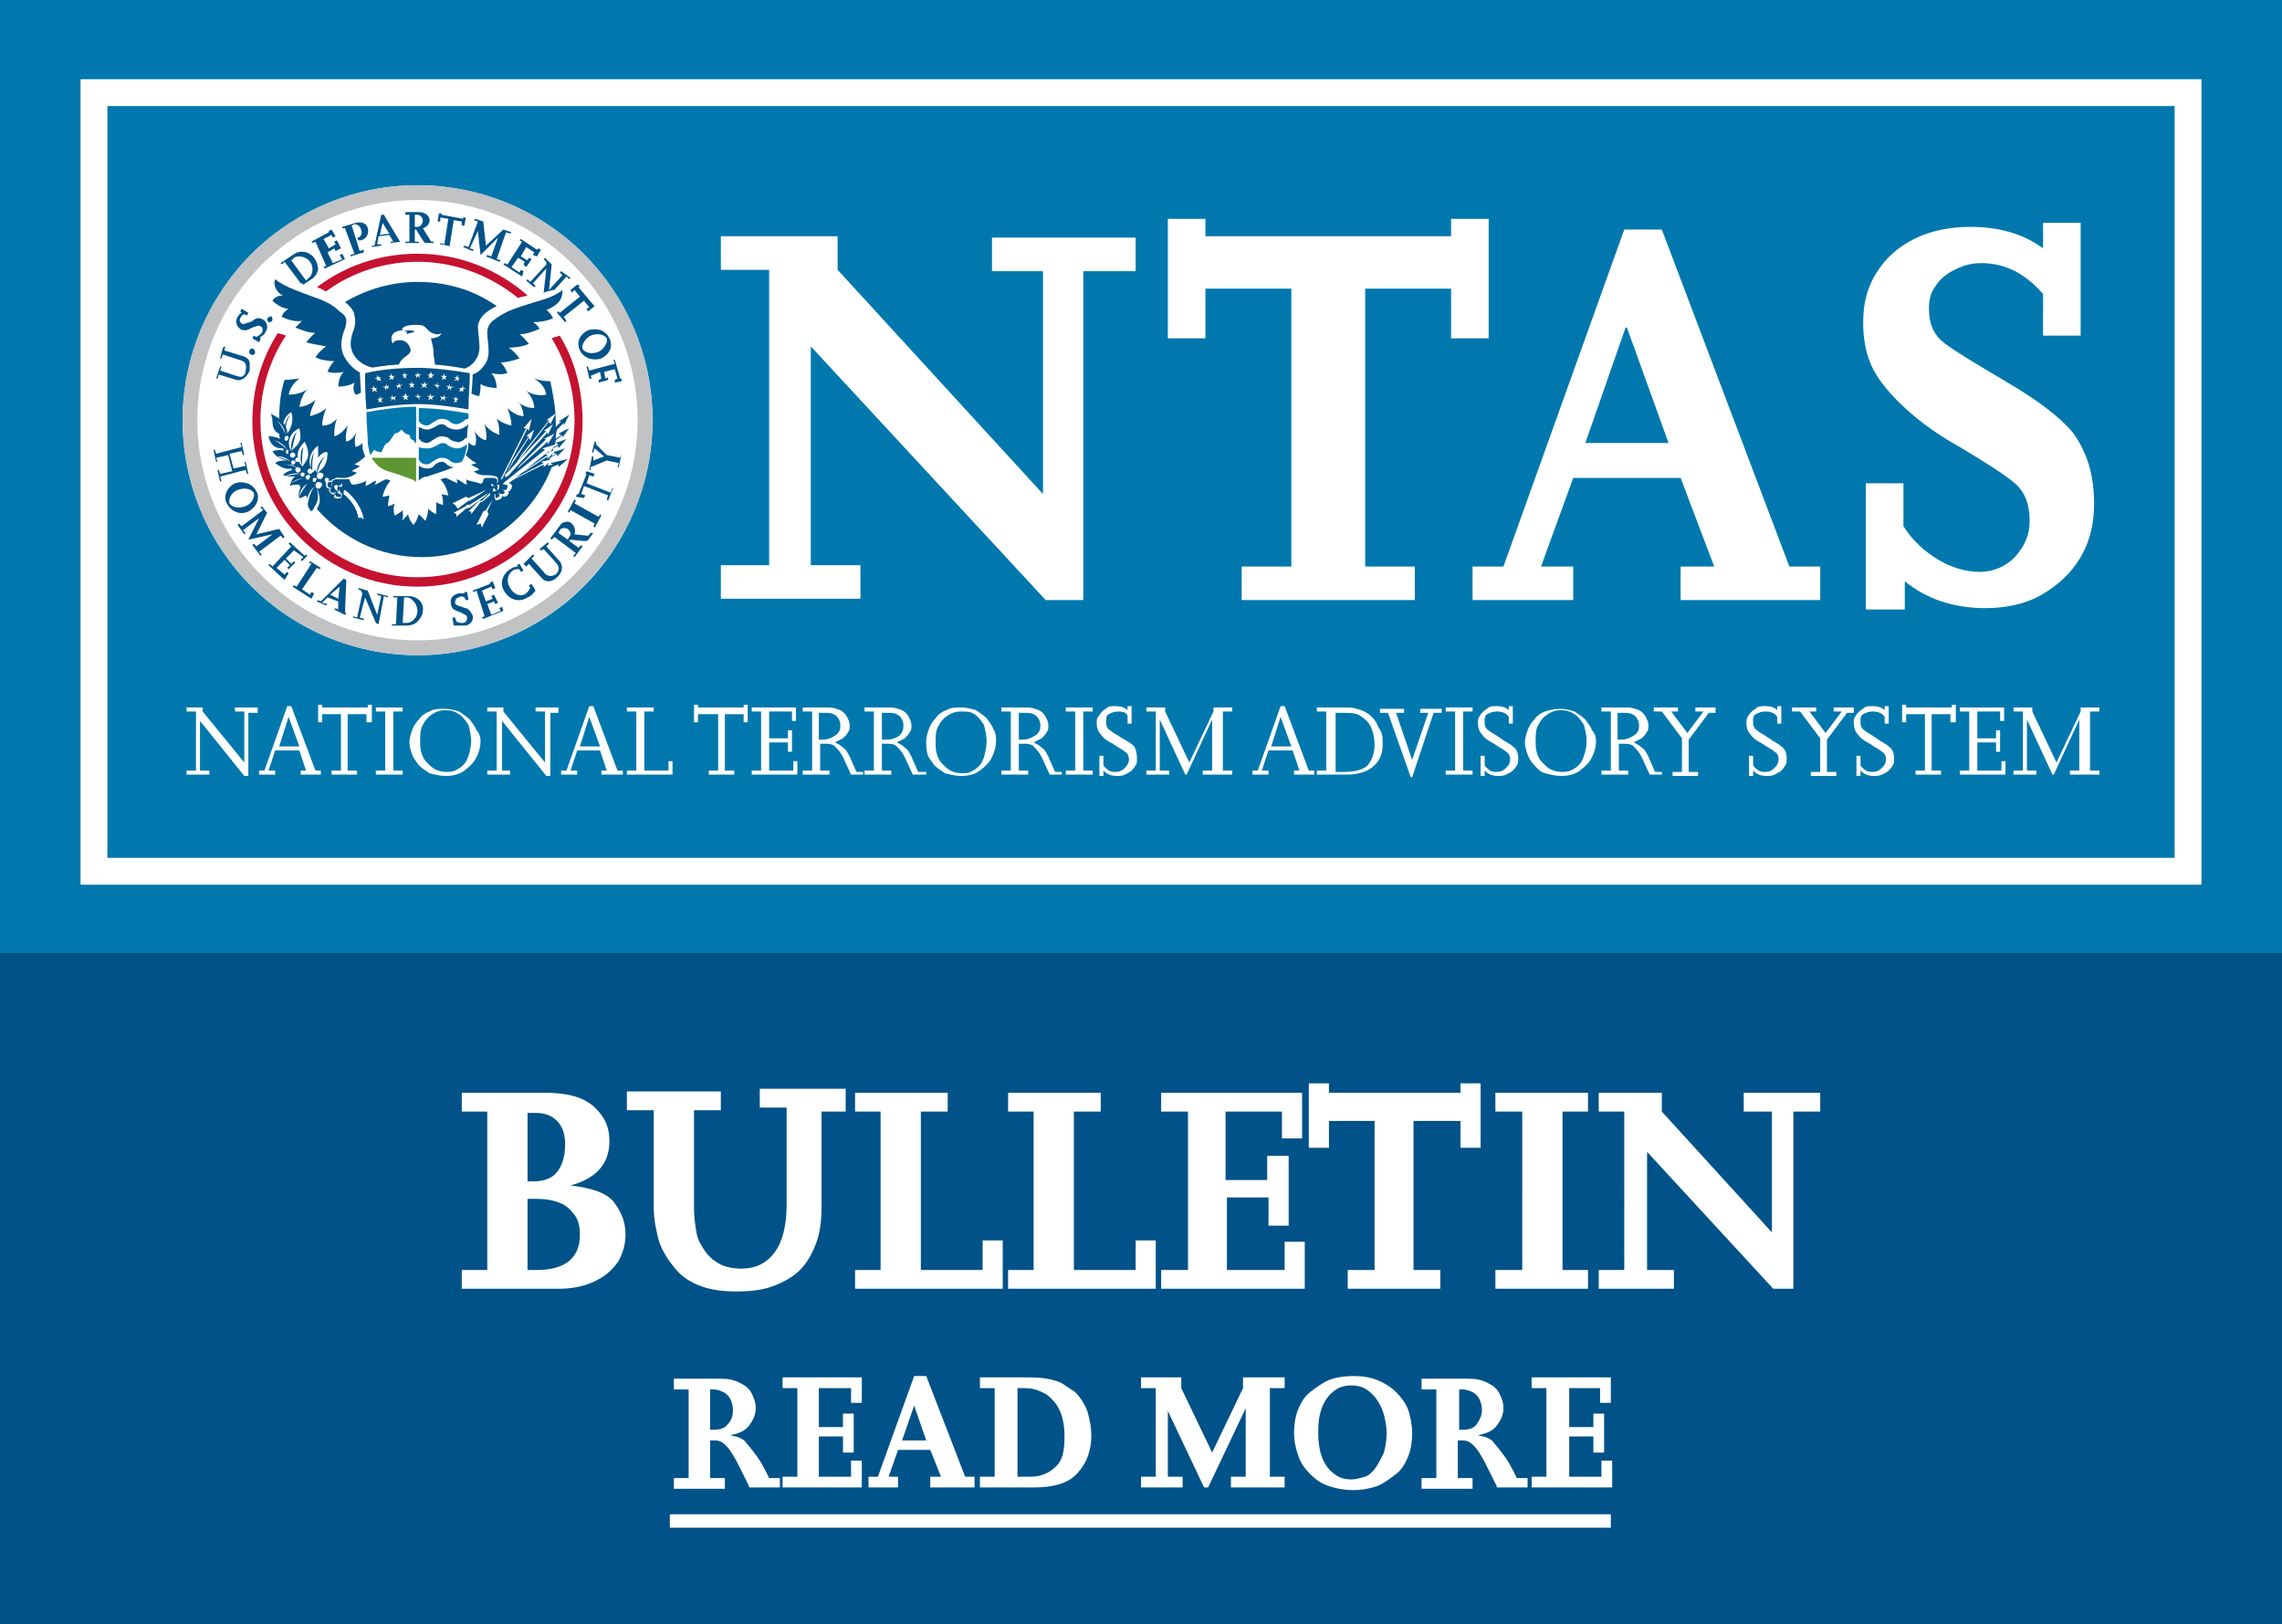 <svg xmlns="http://www.w3.org/2000/svg" viewBox="0 0 170 121" style="enable-background:new 0 0 170 121" xml:space="preserve"><rect x="0" y="0" width="170" height="121" fill="#333333" stroke="none"/><style>.st0{fill:#0078ae}.st1{fill:#fff}.st4{fill:#005288}</style><g id="Standard"><path class="st0" d="M0 0h170v71H0z"/><circle transform="rotate(-22.301 31.109 31.274)" class="st1" cx="31.1" cy="31.3" r="17.5"/><path d="M41.7 25c-.2.1-.4.1-.6.2 1.1 1.8 1.7 3.9 1.7 6.1 0 6.5-5.3 11.7-11.7 11.7-6.5 0-11.7-5.3-11.7-11.7 0-2.3.7-4.5 1.9-6.3-.2-.1-.4-.1-.6-.2-1.2 1.9-1.9 4.1-1.9 6.6 0 6.8 5.5 12.3 12.3 12.3 6.8 0 12.3-5.5 12.3-12.3 0-2.4-.6-4.6-1.7-6.4zm-17.4-3.3c1.9-1.4 4.3-2.2 6.8-2.2 2.8 0 5.4 1 7.5 2.7.2-.1.5-.1.7-.2-2.2-1.9-5-3.1-8.2-3.1-2.8 0-5.4.9-7.5 2.5.1 0 .2.1.3.1.2.1.3.2.4.2z" style="fill:#c41230"/><path d="M31.1 13.8c-9.6 0-17.5 7.8-17.5 17.5 0 9.6 7.8 17.5 17.5 17.5 9.6 0 17.5-7.8 17.5-17.5s-7.8-17.5-17.5-17.5zm0 33.9c-9 0-16.4-7.3-16.4-16.4 0-9 7.3-16.4 16.4-16.4 9 0 16.4 7.3 16.4 16.4 0 9-7.3 16.4-16.4 16.4z" style="fill:#c0c2c4"/><path class="st4" d="M26.9 27.8c-.2-.1-.5-.3-.7-.5-.7-.7-.9-1.4-.7-2.2.1-.5.3-.7.3-1.2 0-.3-.2-.5-.5-.7-.5-.5-1.1-.8-2-1.1-.5-.2-2.1-.7-2.8-1.3-.2.5.2 1.1.6 1.2-.4 0-.7.2-.8.4.3.3.8.6 1.2.6-.2.1-.5.4-.5.6.4.2 1 .4 1.5.3l-.5.5c.3.1.9.4 1.5.4-.2.1-.5.5-.7.7.3.1 1 .2 1.5.3-.3.2-.6.5-.8.8.3.2.9.3 1.4.3-.2.2-.4.5-.5.8.4.1.8.1 1.2 0-.3.3-.4.8-.4 1.1.4 0 .9-.1 1.2-.3-.1.3-.1.7.1.9.1 0 .3-.1.5-.2-.1-.4-.1-1-.1-1.4zm15-6.2c-.7.6-1.8.8-3 1.2-.9.3-1.4.5-2.2 1.1-.2.2-.4.4-.4.9s.1.7.1 1.4c0 .5-.2.9-.4 1.1-.2.3-.5.5-.8.6 0 .4 0 .9-.1 1.4.2.1.4.2.6.2.1-.3.1-.7.1-.9.3.2.8.3 1.2.3 0-.3-.1-.8-.4-1.1.5.1.8.1 1.2 0-.1-.3-.3-.6-.5-.8.5 0 1.1-.2 1.4-.3-.2-.3-.5-.6-.8-.8.4 0 1.2-.1 1.5-.3-.2-.2-.5-.6-.7-.7.6 0 1.2-.3 1.5-.4-.1-.2-.3-.4-.5-.5.5 0 1.1-.1 1.5-.3-.1-.2-.3-.5-.5-.6 1.2-.5 1.2-1.1 1.2-1.5z"/><path class="st4" d="M37 22.8c-1.7-1.2-3.7-1.8-5.9-1.8-2 0-3.9.6-5.4 1.5.4.3.7.7.7 1 .1.3.1.7-.1 1.2-.2.6-.3 1.2.1 1.8.4.6 1 .8 1.4.9.6-.1 1.2-.2 1.9-.2.1-.3.3-.5.6-.7.4-.3.3-.5.2-.7-.1-.2-.2-.3-.4-.4-.2-.1-.8-.1-.8.2-.1-.1-.2-.3-.1-.6s.6-.4.8-.4c-.1-.1 0-.2.2-.3.3-.1.6-.1.8-.1.6 0 .6.1.9.4.3.3.8.4 1 .2-.1.3-.5.4-.8.4.1.4.2.7.2 1.2 0 .2.1.5.1.8.7.1 1.5.2 2.1.3.3-.1.5-.2.8-.5.2-.3.5-.6.4-1.5 0-.2-.1-.9-.1-1.2.1-.7.6-1.1 1.4-1.5z"/><path class="st4" d="M30.1 24.6c.1.1.2.1.2.1v.2s.2-.1.3-.1c.1 0 .3-.1.3-.1-.4-.2-.5 0-.8-.1z"/><path class="st1" d="M31.1 36.5H31c-.1-.3-.3-.6-.7-.7-.3-.1-.7-.2-1.6-.5-1-.3-1.5-1.1-1.6-2.1-.1-1.4-.2-4-.3-5.6 1.1-.3 2.8-.5 4.2-.5 1.4 0 3.1.2 4.2.5-.1 1.6-.2 4.1-.3 5.6-.1 1-.6 1.8-1.6 2.1-.9.3-1.3.4-1.6.5-.4.1-.6.3-.7.7h.1"/><path class="st0" d="m30.8 32.8-.2-.1-.1-.3-.3-.1-.3-.3-.2.2-.3.1-.2.3-.2.3-.3.2-.2.4-.1.2-.4-.1-.1-.1-.1.1-.2.3c-.1-.2-.1-.4-.2-.8 0-.7-.1-1.5-.1-2.4 1.1-.2 2.5-.4 3.7-.4V33c-.1 0-.1-.1-.2-.2z"/><path d="M31 34.1h-3.3c0 .1.1.2.2.3.2.3.6.6 1 .7.6.2 1 .3 1.2.4l.3.1c.3.1.5.2.6.3v-1.8z" style="fill:#5e9732"/><path class="st4" d="M34.5 32.8c.1-.1.2-.2.3-.2 0-.3 0-.6.1-1l-.1.1c-.2.1-.4.3-.8.3-.3 0-.5-.1-.7-.2-.1-.1-.2-.2-.4-.2s-.3.1-.5.2-.4.2-.6.2c-.2 0-.4-.1-.6-.2v.9s.1 0 .1.1c.1.1.3.2.5.2.1 0 .3-.1.4-.2.2-.1.4-.3.7-.3.3 0 .5.1.6.2.1.1.3.2.5.2.2.1.3 0 .5-.1zm-2.7 2.1c-.2 0-.4-.1-.6-.2v1.1c.1-.1.3-.3.6-.3l.3-.1 1.2-.4c.2-.1.3-.1.5-.2-.2 0-.4-.1-.5-.2-.1-.1-.2-.2-.4-.2s-.3.1-.5.2c-.1.2-.3.3-.6.3z"/><path class="st0" d="M34.5 31.4c.1-.1.2-.2.4-.2v-.4c-1.1-.2-2.5-.4-3.7-.4v1s.1 0 .1.1c.1.1.3.2.5.2.1 0 .3-.1.4-.2.2-.1.4-.3.7-.3.3 0 .5.1.6.2.1.1.3.2.5.2s.3-.1.5-.2zm-3.3 1.9v1s.1 0 .1.1c.1.1.3.2.5.2.1 0 .3-.1.4-.2.2-.1.4-.3.7-.3.3 0 .5.1.6.2.1.1.3.2.5.2s.3-.1.4-.1c.2-.3.3-.7.4-1.2v-.1c-.2.1-.4.3-.7.3-.3 0-.5-.1-.7-.2-.1-.1-.2-.2-.4-.2s-.3.1-.5.2-.4.2-.6.2c-.3 0-.5 0-.7-.1z"/><path class="st4" d="M27.3 30.5c-.1-1-.1-1.9-.1-2.7 1.2-.3 2.7-.4 3.9-.4 1.2 0 2.8.2 3.9.4 0 .8-.1 1.7-.1 2.7-1.1-.2-2.6-.4-3.8-.4-1.2 0-2.7.2-3.8.4z"/><path class="st1" d="M28.1 28.4v-.2h-.2l.2-.1v-.2l.1.2h.2l-.1.1.1.2-.2-.1zm1.2-.1-.1-.1-.2.1.1-.2-.2-.1h.2v-.2l.1.2h.2l-.1.1zm1-.1-.2-.1-.1.1.1-.2-.2-.1h.2v-.2l.1.2h.2l-.2.1zm1 0-.2-.2-.1.2V28l-.1-.1h.2v-.2l.1.2h.2l-.2.1zm2.7.1-.2.1.2-.2-.2-.1h.2l.1-.2v.2l.2.1h-.2l.1.2zm-1-.2-.2-.1h.2l.1-.2v.2h.2l-.1.1v.2l-.1-.1-.2.1zm-1-.1-.2-.1h.2l.1-.2.1.2h.2l-.2.1v.2l-.1-.1-.2.1zm-3.8 2v-.2l-.1-.1h.2v-.2l.1.2.2-.1-.2.2.1.2-.2-.1zm1.3-.1-.2-.2-.2.2.1-.2-.2-.1h.2v-.2l.1.2.2-.1-.1.2zm.9-.1-.2-.1-.1.1v-.2l-.2-.1h.2l.1-.2.1.2h.2l-.2.1zm.9 0-.2-.2-.1.2.1-.2-.2-.1h.2v-.2l.1.2h.2l-.2.1zm2.7.1-.2.1.1-.2-.2-.2.2.1.1-.2v.2h.2l-.2.1.1.2zm-1.1-.2-.1-.2.2.1.1-.2v.2h.2l-.2.1.1.2-.2-.2-.2.2zm-.9-.1-.2-.1h.2l.1-.2v.2h.3l-.2.1v.2l-.1-.1-.2.1zm-3.3-.5v-.2l-.2-.1h.2l.1-.2v.2l.2-.1-.1.2.1.1-.2-.1zm-1 .1.1-.2-.2-.1h.2v-.2l.1.2h.2l-.1.1.1.2-.2-.1zm2.2-.2-.2-.2-.1.2v-.2l-.1-.1h.2v-.2l.1.2.2-.1-.2.2zm.9-.1-.1-.1-.2.1.1-.2-.2-.1h.2l.1-.2v.2h.2l-.1.1zm1 0-.2-.1-.2.1.1-.2-.2-.1h.3v-.2l.1.2h.2l-.2.1zm2.6.2-.2.1.1-.2-.1-.1h.2l.1-.2v.2h.2l-.2.1v.2zm-1-.2-.2-.2.2.1.1-.2v.2h.3l-.2.1v.2l-.1-.2-.2.2zm-.9-.1-.2-.2.2.1.1-.2v.2h.2l-.2.1.1.2-.2-.2-.1.2z"/><path class="st4" d="m42.2 32.7-.8.3.2.1-.3.2c0-.2.1-.3.1-.5l.5-.4v.2l.5-.7-.8.4.2.1-.4.3c0-.2 0-.4.1-.7l.5-.5v.2l.4-.8-.8.5h.2l-.4.4v-.4c0-1-.2-2-.4-3-.5 0-.9-.1-1.2-.2.6.4.8.7.9 1.2-.5.1-1.1 0-1.5-.3.3.3.6.8.6 1.3-.5 0-.9-.2-1.3-.5.3.1.5.7.5 1.1-.4 0-.9-.3-1.2-.6.2.5.3.9.3 1.3-.4-.1-.7-.2-1.1-.5.2.4.2.9.2 1.2-.5-.2-.8-.4-1.1-.8.1.4.2.9.1 1.2-.4-.1-.7-.4-.9-.8.2.4.2.9.1 1.2-.2 0-.4-.1-.5-.3v.2c0 .3-.1.6-.2.8l.1.1c.2.2.5.4.7.5-.1 0-.2.1-.4.1.2.2.5.2.6.4-.1 0-.2.1-.4.1.3.3.7.3.8.3h.4c.2 0 .4.1.5.1.1.1.1.2.1.3 0 .1 0 .1-.1.2-.1 0-.1 0 0 0 0 0 .1-.3 0-.3-.1-.1-.2-.1-.3-.1h-.5c-.1 0-.2.1-.2.2s-.1.3-.3.2c-.2-.1-.6-.1-1-.3.1.1 0 .2.1.4-.4-.1-.4-.3-.8-.4.1.1 0 .2.1.3-.3-.1-.6-.3-.9-.4-.1 0-.3.1-.4.1.3.3.5.7.6 1.2 0 0-.2 0-.5-.1.1.3.1.5.1.8 0 0-.2 0-.5-.2v.9s-.3-.1-.6-.4c0 .3-.1.6-.2.9l-.5-.5c-.1.3-.2.6-.4.8 0 0-.3-.3-.4-.8-.2.3-.5.5-.5.5.2-.2.1-.5.1-.8-.3.3-.6.4-.6.4-.1-.3-.1-.6 0-.9-.3.2-.5.2-.5.2 0-.3.1-.6.1-.8-.3.1-.5.1-.5.1.1-.5.4-1 .6-1.2-.1 0-.2-.1-.3-.1-.4.1-.7.4-.9.4.1-.1.1-.2.1-.3-.3.1-.4.3-.8.4.1-.1 0-.2.1-.4-.3.2-.8.3-1 .3-.2 0-.2-.3-.3-.4h-.8c-.2 0-.3 0-.4.1-.1.1-.1.3 0 .4.1 0 0 0 0 0-.1 0-.1-.1-.1-.2s0-.3.1-.3.3-.2.5-.1h.4c.1 0 .6-.1.9-.4-.2 0-.2-.1-.4-.1.2-.2.5-.2.6-.4-.1 0-.3-.1-.4-.1.3-.2.5-.3.7-.5l.1-.1c-.1-.3-.2-.5-.2-.8V33c-.1.1-.2.2-.5.3-.1-.3-.1-.8.1-1.2-.2.4-.4.7-.8.8-.1-.3 0-.8.1-1.2-.3.4-.6.7-1 .8 0-.4 0-.8.2-1.3-.4.4-.7.5-1.1.5 0-.4.1-.8.3-1.3-.3.3-.8.5-1.2.6 0-.4.3-.9.4-1.2-.4.3-.8.5-1.2.5.1-.4.2-.9.6-1.3-.4.3-1 .4-1.4.4.1-.5.4-.9.8-1.2-.2 0-.6.1-1.1.1-.3.9-.4 1.9-.4 2.9-.2-.2-.4-.2-.6-.4 0 .2.1.3.1.6 0 .5.2.8.5.9 0 .1 0 .3.1.4-.2-.1-.5-.2-.9-.2.2.8.6.9 1.1.9 0 .1 0 .1.1.2-.2-.1-.5-.1-.9 0 .2.4.6.6 1.1.7-.3 0-.7 0-.9.2.4.3.8.5 1.2.4 0 0 0 .1.1.1-.3.1-.6.2-.7.4.3.1.6.1.9.1-.2.1-.3.3-.4.7.2-.1.4-.1.7-.1 0 .1.1.2.1.2-.1.2-.2.5-.1.8.2 0 .3-.1.5-.2 0 .1.1.1.1.2 0 .4 0 .7.3 1 .1-.1.2-.2.2-.3.5-.7.2-1.2.2-1.7 0 .5.5 1.1 0 1.8 1.9 2.2 4.7 3.6 7.8 3.6 4.4 0 8.2-2.8 9.7-6.7l.5-.2v.2l.7-.6-1.3.3.2.1-.4.1c.1-.2.1-.4.2-.6l.5-.3v.2l.6-.6-.9.3.2.1-.3.2c.1-.2.1-.4.1-.6l.4-.2v.2l.6-.7z"/><path class="st1" d="M25.7 36.5c.8.6 1.3 1.5 1.4 2.2-.1-.1-.3-.2-.4-.1-.1-.7-.5-1.3-1.1-1.8 0-.2 0-.3.1-.3zm-.7.6c.2.1.3 0 .4 0 .1-.2.1-.4 0-.4v.2c0 .1 0 .2-.2.1-.1 0-.2 0-.2-.1v-.2s0-.1.1-.1c-.1 0-.1.1-.2.1h-.2c-.1-.1-.1-.1-.1-.2s.1-.2.2-.2c-.1 0-.2.1-.3 0-.1 0-.1-.2-.1-.3l.1-.1h.2v-.1c-.1 0-.3 0-.4.1-.1.1 0 .1 0 .3 0 .1.1.2.2.2h.1l-.1.1s0 .1.1.2.2.2.3.1l.1-.1v.1c-.2.2-.1.3 0 .3z"/><path class="st1" d="M24.9 36.2c.1-.1.2-.1.3 0-.1.1-.1.3 0 .4-.3-.1-.3-.3-.3-.4zm.3 0c.1 0 .2-.1.2-.1 0-.1.1-.1.1 0v.1c-.1.1-.2.1-.3 0z"/><path class="st1" d="M25.3 36.4c0 .1 0 .1-.1.2l-.1.1c.1 0 .1.1.2.1h.1c-.1-.2-.1-.3-.1-.4zm11.7-.3c.1.1.1.3 0 .4.2 0 .2-.2.2-.3 0-.1-.1-.1-.2-.1zm-.1.1c-.1 0-.2-.1-.2-.1 0-.1-.1-.1-.1 0v.1h.3zm0 .3c0-.1-.1-.1-.1-.2 0 0-.1.2-.1.3h.1c.1 0 .1 0 .2-.1 0 .1 0 .1-.1 0z"/><path class="st1" d="m40.4 33.4.2.1-3 2.4-.1.1v.1h.2c.1 0 .1.1.1.1 0 .1 0 .2-.1.3h-.3c.1 0 .2.1.2.2l-.1.1h-.2c-.1 0-.1-.1-.2-.1l.1.1v.2c-.1 0-.2.1-.2.1-.1 0-.1-.1-.1-.1v-.2c-.1 0-.1.2 0 .4 0 .1.1.1.3 0 .1 0 .2-.1.2-.2v-.1l.1.1c.1 0 .2 0 .3-.1.1-.1.1-.2.1-.2s0-.1-.1-.1h.1c.1 0 .1-.1.2-.2 0-.1.1-.2 0-.3 0 0-.1-.1-.2-.1l3-2.4v.2l.5-.7-1 .3zm-1.6.7 2.1-2.7.1.2.4-.8-.7.5h.2L39 33.7c-.2.2-.3.5-.5.7.1 0 .2-.2.3-.3z"/><path class="st1" d="M38.5 34.9c.2-.1.4-.3.5-.4l1.8-1.6v.2l.5-.8-.8.4h.2L39 34.4l-.5.5zm2-.4L38 35.8l-.1.1 2.6-1.3v.2l.7-.6-.9.2.2.1zm-3.8 2.7s0-.1 0 0l-.5.8-.2.1-.5 1 .3-.1.1.3.5-1-.1-.2.4-.9z"/><path class="st1" d="m38.5 35.4.6-.3 1.7-1.1v.2l.6-.7-.8.3.2.1-1.8 1.2c-.3.1-.4.2-.5.3zm-2 1.5v-.2l-.6.6h-.2l-.8.8h.2v.2l.7-.9h.1l.6-.5zm1.1-1.3c.1-.1.2-.1.3-.2l2.9-3.2v.2l.4-.8-.7.5h.2l-3.1 3.3c.1.1 0 .2 0 .2z"/><path class="st1" d="m35 37.8 1.1-.8.3-.3-1.4.9h-.2l-.1.1-.9.5.2.1v.2l.7-.6.3-.1zm-.9.1.4-.3.4-.3h.1s1-.6 1.2-.8l-1.3.6-.2-.1-1 .5.2.1.2.3zm4.9-6h.2l-1.9 3.8h.1l1.9-3.8.1.2.2-.9-.6.7zm.2.6h.2l-1.2 1.8c-.1.3-.3.5-.4.8l1.6-2.5.1.2.3-.8-.6.5zm-17.1 2.3c-.3-.2-.5-.2-1-.2.4 0 .7.1 1 .2zm.2 2.2c0-.3.2-.7.5-.9.2-.2.3-.2.1-.1-.2.3-.5.7-.6 1zm.6.8c-.1-.3 0-.7.1-1 .1-.2.3-.5.4-.5-.3.3-.5 1.2-.5 1.5zm-.9-3.9c0-.1-.1-.2-.2-.2s-.2.1-.2.2.1.2.2.2.2-.1.2-.2zm1.7.2v-.9c-.6.4-.8 1.2-.5 1.7h-.1c-.1 0-.2.1-.2.2s.1.2.2.2.2-.1.2-.2 0-.1-.1-.1c-.1-.5 0-1 .2-1.3-.1.3-.2.9-.1 1.5.1-.1.2-.2.2-.3 0 .1 0 .2.1.3 0-.4.2-.9.6-1.2-.3.4-.5.9-.6 1.3.2-.3.8-.4.8-1.6-.2-.1-.5.1-.7.4z"/><path class="st1" d="M24.1 35.4c0-.1-.1-.2-.3-.2-.1 0-.2.1-.2.3 0 .1.1.2.3.2.1-.1.2-.2.2-.3zm-.1.7c0-.1-.1-.2-.3-.2-.1 0-.2.1-.2.3 0 .1.1.2.3.2.1-.1.2-.2.2-.3zm-1.3-3.2c-.4.4-.6.8-.5 1.2h-.1c-.1 0-.1.1-.1.2s.1.1.2.1h.1c0 .1.1.2.2.3 0-.1-.1-.3-.1-.4v-.1c0-.3 0-.7.2-.9-.1.4-.1 1.1-.1 1.5.2-.4.8-.7.2-1.9zm1.8 2.8c0-.1-.1-.1-.2-.1s-.1.1-.1.2.1.1.2.1c0 0 .1-.1.1-.2zm-.9 0c0-.1-.1-.1-.2-.1s-.1.1-.1.2.1.1.2.1c0-.1.1-.2.1-.2zm-2.1-2.1c0-.1-.1-.1-.1-.1-.2-.3-.5-.6-1-.7.3.1.7.4 1 .7-.1 0-.1.1-.1.2s.1.1.2.1c-.1-.1 0-.2 0-.2zm0-1c0-.1-.1-.2-.2-.1-.1-.5-.2-.8-.7-1.2.3.3.6.8.7 1.2-.1 0-.1.1-.1.2s.1.2.2.1c0 0 .1-.1.1-.2z"/><path class="st1" d="M22 34.4c0-.1-.1-.1-.2-.1 0 0-.1 0-.1.1-.5-.4-.8-.4-1-.4.1.1.7.2 1 .4v.1c0 .1.1.1.2.1.1-.1.1-.1.1-.2zm.4.6c0-.1-.1-.2-.2-.2-.2 0-.2.1-.2.2s.1.2.2.2.2-.1.2-.2zm.3.3c0-.1-.1-.1-.2-.1 0 0-.1 0-.1.1-.4-.1-.8 0-1.2.2.4-.1.8-.2 1.2-.2v.1c0 .1.1.1.2.1 0 0 .1-.1.1-.2zm.4.2c0-.1-.1-.2-.2-.1-.1 0-.2.1-.1.2-.3 0-.8.1-1.1.4.3-.2.8-.4 1.1-.4 0 .1.1.2.2.1 0 0 .1-.1.1-.2z"/><path class="st4" d="M44 25c.5-.2 1-.1 1.2.2.1.3-.2.8-.6 1-.5.2-1 .1-1.2-.2-.1-.3.2-.8.6-1zm.8 1.7c.6-.3.9-.9.6-1.5-.3-.6-.9-.8-1.6-.6-.6.3-.9.9-.6 1.5.3.6 1 .8 1.6.6zm-.9 1.5-.2-.9h.1l.1.3 1.9-.5-.1-.3h.1l.4 1.4h.1v.2l-.5.1v-.2l.2-.1-.2-.7-.8.2.1.5.2-.1v.2l-.7.2v-.2l.2-.1-.1-.5-.7.3.1.2h-.2zm-27.1-2.4-.1.3 1.3.4c.4.1.6.3.6.6v.5c-.2.5-.6.8-1 .7l-1.3-.4-.1.3h-.1l.3-.9h.1l-.1.3 1.2.4c.3.1.5.1.6-.1.1-.1.1-.2.1-.3.1-.4 0-.7-.5-.8l-1.2-.4-.1.3h-.1l.2-.8.2-.1zm2.2.5c0 .1-.2.2-.3.1-.1 0-.2-.2-.1-.3 0-.1.2-.2.3-.1.1.1.1.2.1.3zm.4-1-.1.2-.5-.3.1-.2.2.1c.2-.1.3-.2.4-.3.1-.2.1-.4-.1-.5-.1-.1-.3 0-.6.1-.4.2-.4.2-.5.2-.1 0-.3 0-.4-.1-.3-.2-.4-.6-.2-.9.1-.1.1-.2.3-.3l-.1-.1.1-.2.5.3-.1.2-.2-.1c-.2.1-.2.1-.3.3-.1.2 0 .3.1.4.1.1.2 0 .6-.1.2-.1.3-.1.3-.2.1 0 .2-.1.3-.1.1 0 .2 0 .4.1.3.2.4.6.2.9-.1.2-.2.3-.4.4v.2zm.9-1.5c0 .1-.1.2-.2.2s-.2-.1-.2-.2.1-.2.2-.2c.1-.1.2 0 .2.2zm5.4-4.5-1.5.7-.1-.1.2-.1-.8-1.8-.2.1-.1-.1 1.3-.7v-.1l.2-.1.3.5-.2.1-.1-.2-.6.3.4.7.5-.3-.1-.2.2-.1.3.6-.4.2-.1-.2-.5.3.4.8.7-.3-.2-.3.2-.1.2.4zm1.4-.5-1 .3V19l.3-.1-.7-1.9h-.2v-.1l1-.3c.4-.1.8 0 .9.4.1.4-.1.8-.5.9h-.2l-.1-.2h.1c.2-.1.3-.3.2-.6-.1-.3-.3-.4-.5-.4l-.2.1.6 1.9.3-.1v.2zm1.2-1.3.2-.9.5.8-.7.1zm1.6.5h-.1l-1.2-2h-.2l-.5 2.3h-.2v.1l.7-.1v-.1h-.3l.1-.6.8-.1.3.5h-.2v.1l.8-.1zm1-2h.2c.2 0 .4.2.4.4 0 .3-.2.5-.4.5h-.2V16zm1.4 2h-.1c-.1 0-.1 0-.2-.2l-.5-.8c.3-.1.5-.3.5-.6 0-.2-.1-.3-.2-.4-.1-.1-.3-.2-.6-.2h-1v.2h.3v2h-.3v.1h1V18h-.3v-.9h.1l.5.8c.1.2.2.2.4.2h.4V18zm1.6.4-1.1-.2v-.1l.3.1.3-1.9-.6-.1v.3h-.2l.1-.6h.2v.1l1.6.3v-.1h.2l-.1.6h-.2v-.3l-.6-.1-.3 1.9.3.1h.1zm3.3 1.1-1-.4.1-.1.3.1.5-1.4-1.3 1.3-.2-1.8-.6 1.3.3.1-.1.1-.7-.3.1-.1.3.1.7-1.9-.3-.1.1-.1.6.2.2 1.8 1.3-1.2.6.2-.1.1-.3-.1-.7 2 .3.1-.1.1zm1.7 1.1-1.4-.9.1-.1.2.1 1.1-1.7-.2-.1.1-.1 1.2.8.1-.1.2.1-.3.5-.3-.1.1-.2-.6-.4-.4.7.5.3.1-.2.2.1-.4.6-.2-.2.1-.2-.5-.3-.5.7.6.4.1-.2.2.1-.1.4zm-15.5-1.4c-.4-.5-1.1-.6-1.6-.2l-.9.6.1.1.2-.2 1.2 1.6c.1 0 .1 0 .2.1l.6-.4c.3-.2.4-.4.5-.7 0-.3-.1-.6-.3-.9zm-.4 1.5-.2.2-1.1-1.5.2-.2c.3-.2.9-.1 1.2.3.3.4.2 1-.1 1.2zm18.8-.5-.1.1.2.2-1 1.1.2-1.9-.5-.5-.1.1.2.2v.2L39.5 21l-.2-.2-.1.1.6.5.1-.1-.2-.2 1-1.1-.2 1.8c.2-.1.4-.1.7-.2h.1l.9-1 .2.2.1-.1-.7-.5zm2.4 2.5-1.1-1.3.1-.1-.2-.1-.5.4.1.2.2-.2.4.5-1.5 1.2-.1-.1s-.1 0-.1.1l.6.7.1-.1-.2-.3 1.5-1.2.4.5-.2.1.1.2.5-.4-.1-.1zM34 46.6h-.2l-.1-.6h.2l.1.3c.2.1.3.1.5.1s.3-.2.3-.4-.2-.2-.5-.4c-.4-.1-.4-.2-.5-.2-.1-.1-.2-.2-.2-.4-.1-.4.1-.7.6-.8h.4v-.1h.2l.1.6h-.2l-.1-.2c-.2-.1-.3-.1-.4 0-.2 0-.3.2-.3.4 0 .1.1.2.5.3.2.1.3.1.3.1.1 0 .2.1.3.2.1.1.1.2.2.3.1.4-.1.7-.5.8H34zm3.5-1.1-1.5.6-.1-.1.2-.1-.6-1.9-.2.1-.1-.1 1.3-.5v-.1l.2-.1.2.5-.2.1-.1-.2-.7.3.3.8.5-.2-.1-.2.2-.1.3.6-.2.1-.1-.2-.5.2.3.8.7-.3-.1-.2.2-.1.1.3zm2.4-1.5c-.2.2-.3.4-.6.5-.6.4-1.3.2-1.7-.4-.4-.6-.2-1.3.4-1.7.2-.1.3-.2.6-.2l-.1-.1.2-.1.3.5-.2.1-.1-.2c-.2 0-.4 0-.5.1-.4.3-.5.8-.2 1.3s.8.7 1.2.4c.1-.1.2-.2.3-.4l-.1-.2.2-.1.3.5zm1-3.5-.2.2.9 1c.3.3.3.6.2.9-.1.2-.2.3-.3.4-.4.4-.9.4-1.2 0l-.9-1-.2.2-.2-.2.7-.7.1.1-.2.2.9 1c.2.3.4.3.6.3.1 0 .2-.1.3-.1.3-.3.3-.6 0-.9l-.9-1-.2.1-.1-.1.6-.5.1.1zm3.9-2.1-.5.9-.1-.1.1-.2-1.8-1-.1.2-.1-.1.5-.9.1.1-.1.2 1.8 1 .1-.2.1.1zm.9-2.1-.4 1-.1-.1.1-.3-1.8-.7-.2.6.3.1-.1.2-.6-.1.1-.2h.1l.6-1.5h-.1l.1-.2.6.2-.1.2-.3-.1-.2.6 1.8.7.1-.3.1-.1zm.6-2.5-.2 1H46l.1-.3-.9-.2-1.2.5v.2h-.1l.2-1h.1v.3l.8-.3-.7-.6-.1.3h-.1l.2-.8h.1v.2l.8.8 1 .2.1-.3zM44 39.7l-.1.1c0 .1-.1.1-.2.1l-.9-.1c.1-.3 0-.6-.2-.8-.1-.1-.3-.2-.5-.1-.2 0-.3.1-.5.4l-.6.8.1.1.2-.2 1.6 1.2-.2.2.1.1.6-.8-.1-.1-.2.2-.7-.5.1-.1 1 .1c.2 0 .3 0 .4-.2l.3-.4H44zm-2.4 0 .1-.2c.1-.2.4-.2.6-.1.2.2.3.4.1.6l-.1.2-.7-.5zm-25.2-3.8-.2-.9h.1l.1.3.9-.2-.3-1.2-.9.2.1.3h-.1l-.2-.9h.1l.1.3 1.9-.5-.1-.3h.1l.2.9h-.1l-.1-.3-.9.2.3 1.1.9-.2-.1-.3h.1l.2.9h-.1l-.1-.3-1.9.5.1.3-.1.1zm1.3.6c.5-.2 1-.1 1.2.2.1.3-.1.8-.6 1-.5.2-1 .1-1.2-.2-.1-.3.1-.8.6-1zm.8 1.6c.6-.3.9-1 .6-1.5-.3-.6-1-.8-1.6-.6-.6.3-.9 1-.6 1.5.3.6 1 .9 1.6.6zm.9 3.3-.6-.8.1-.1.2.2 1.2-.9-1.8.4.8-1.6-1.2.9.2.2-.1.1-.5-.7.1-.1.2.2 1.6-1.2-.2-.2.1-.1.4.5-.8 1.6 1.7-.4.4.6-.1.1-.2-.2-1.6 1.2.2.2-.1.1zm1.8 1.8L20 42.1l.1-.1.2.2 1.4-1.5-.2-.2.1-.1 1.1 1 .1-.1.1.1-.4.4-.1-.1.2-.2-.7-.5-.6.6.4.4.2-.2.1.1-.5.5-.1-.1.2-.2-.4-.4-.6.6.6.5.2-.2.1.1-.3.5zm2 1.4-1.4-.9.1-.1.2.1 1.1-1.7-.2-.1.1-.1.8.5-.1.1-.2-.1-1.1 1.6.6.4.1-.2.2.1-.2.4zm1.4-.3.7-.6-.1.9-.6-.3zm1.2 1.4-.1-.1.1-2.4-.2-.1-1.7 1.7-.2-.1-.1.1.7.3.1-.1-.4-.1.4-.4.8.3v.6l-.2-.1-.1.1.8.4.1-.1zm2.4.8-.2-.1-.8-1.9-.4 1.5.3.1v.1l-.8-.2v-.1l.3.1.4-1.8-.1-.2-.2-.1v-.1l.7.2.7 1.8.3-1.4-.3-.1v-.1l.8.2v.1l-.3-.1-.4 2.1zm2.2-2.1h-1.1v.1h.3l-.1 2h-.3v.1h1.1c.3 0 .6-.1.8-.3.2-.2.4-.5.4-.8.1-.6-.4-1.1-1.1-1.1zm.7 1.1c0 .5-.4.9-.8.9H30l.1-1.9h.3c.3.1.7.5.7 1z"/><path class="st1" d="M22.3 31.9c-.7.3-1 1.1-.6 1.7.3-.4.9-.5.6-1.7zm-.6 1.7c-.1-.3.1-1.2.4-1.4-.2.4-.2.8-.4 1.4zm0-2.9c-.2.1-.5.4-.6.8.1.1.1.1.1.2.1-.3.2-.6.4-.8-.1.2-.3.6-.3.9.1.2.1.4.1.5.3-.4.5-1 .3-1.6zm62.8-10.5h-3.8v24.5h-2.8L60.4 25.8v16.3h3.7v2.5H53.7v-2.5h3.6v-22h-3.6v-2.5h8.7v2.5l15.3 16.7V20.2h-3.8v-2.5h10.7v2.5zm26.4 5h-2.8v-3.7h-6.4v20.7h3.7v2.5H92.5v-2.5h3.7V21.5h-6.4v3.7H87v-8.9h2.8v1.3h18.3v-1.3h2.8v8.9zm24.7 19.5h-10.4v-2.5h2.5l-2.5-6.6h-8l-2.4 6.6h2.4v2.5h-7.5v-2.5h2.3l9-25.1h2.8l9.5 25.1h2.3v2.5zM124.3 33l-3.1-8.6h-.1l-3 8.6h6.2zm31.7 4.5c0 1.5-.3 2.8-1 4-.7 1.2-1.7 2.1-2.9 2.8s-2.7 1-4.2 1c-2.4 0-4.4-.7-6-2v2.1H139V36h2.8v3.2c.7 1.1 1.6 1.9 2.6 2.5s2.1.9 3.1.9 1.9-.4 2.6-1.1c.7-.8 1.1-1.6 1.1-2.7 0-1.3-.4-2.2-1.1-2.8-.7-.6-2.1-1.5-4.1-2.7-2-1.1-3.5-2.3-4.6-3.4-.9-.9-1.6-1.8-2-2.7-.4-.9-.6-1.9-.6-3.2 0-1.4.3-2.6 1-3.7s1.6-1.9 2.8-2.5 2.6-.9 4.2-.9c2.1 0 3.9.5 5.4 1.6v-1.9h2.8V25h-2.8v-3.1c-1.3-1.5-2.8-2.3-4.6-2.3-.8 0-1.4.2-2 .5s-1.1.7-1.4 1.2c-.4.5-.5 1.1-.5 1.7 0 1.2.4 2 1.2 2.6.8.6 2.3 1.5 4.5 2.8 2.2 1.3 3.9 2.5 5 3.8 1.1 1.5 1.6 3.2 1.6 5.3zM19.2 53.1h-.7v4.7h-.3l-3.3-4.1v3.7h.7v.3h-1.7v-.3h.7V53h-.7v-.3h1.2v.3l3.1 3.8V53h-.7v-.3h1.7v.4zm4.7 4.6h-1.5v-.3h.4l-.5-1.5h-1.8l-.5 1.5h.5v.3h-1.2v-.3h.4l1.7-4.8h.3l1.8 4.8h.4v.3zm-1.6-2.1-.8-2.2-.7 2.2h1.5zm5.3-1.8h-.3v-.6h-1.4v4.2h.7v.3h-1.9v-.3h.7v-4.2H24v.6h-.3v-1.3h.3v.2h3.4v-.2h.3v1.3zm2.4 3.9h-2v-.3h.7V53H28v-.3h2v.3h-.7v4.4h.7v.3zm5.8-2.5c0 .4-.1.8-.3 1.2-.2.4-.5.7-.9 1-.4.3-.9.4-1.4.4-.4 0-.8-.1-1.2-.2-.3-.2-.6-.4-.8-.6-.2-.3-.4-.5-.5-.8-.1-.3-.2-.6-.2-.9 0-.3.1-.6.2-.9s.3-.6.5-.8c.2-.3.5-.5.8-.6.3-.2.7-.2 1.1-.2.4 0 .8.1 1.1.2.3.2.6.4.8.6.2.3.4.5.5.8.2.2.3.5.3.8zm-.7 0c0-.4-.1-.8-.2-1.2-.2-.3-.4-.6-.7-.8-.3-.2-.6-.3-1-.3s-.7.1-1 .3c-.3.2-.5.4-.7.8-.2.3-.2.8-.2 1.2 0 .3 0 .6.1.9.1.3.2.5.4.7.2.2.4.4.6.5.2.1.5.2.8.2.2 0 .5 0 .7-.1.2-.1.4-.2.6-.4s.3-.4.4-.7.2-.7.2-1.1zm6.5-2.1H41v4.7h-.3l-3.3-4.1v3.7h.6v.3h-1.7v-.3h.7V53h-.7v-.3h1.2v.3l3.1 3.8V53h-.7v-.3h1.7v.4zm4.7 4.6h-1.5v-.3h.4l-.5-1.5H43l-.5 1.5h.5v.3h-1.2v-.3h.4l1.7-4.8h.3l1.8 4.8h.4v.3zm-1.6-2.1-.8-2.2-.7 2.2h1.5zm5.4 2.1h-3.4v-.3h.7V53h-.7v-.3h2v.3H48v4.4h1.8v-.7h.3v1zm5.6-3.9h-.3v-.6H54v4.2h.7v.3h-1.9v-.3h.7v-4.2H52v.6h-.3v-1.3h.3v.2h3.4v-.2h.3v1.3zm3.8 3.9H56v-.3h.7V53H56v-.3h3.3v1H59V53h-1.7v2h1.4v-.6h.3V56h-.3v-.7h-1.4v2.1h1.8v-.7h.3v1zm4.8 0h-.9l-.6-1.3c-.2-.4-.4-.6-.6-.8-.2-.2-.5-.2-.8-.2h-.3v2h.7v.3h-2v-.3h.7V53h-.7v-.3h1.9c.4 0 .6.1.9.2.2.1.4.3.5.5.1.2.2.4.2.6 0 .2 0 .4-.1.5-.1.2-.2.3-.4.5l-.6.3c.2.1.4.2.5.3.1.1.3.2.4.4s.2.3.3.6l.4.9h.5v.2zm-1.7-3.6c0-.2 0-.3-.1-.5s-.2-.3-.4-.4c-.2-.1-.4-.1-.6-.1H61v2h.2c.4 0 .7-.1 1-.3.3-.2.4-.4.4-.7zm6.4 3.6h-1l-.6-1.3c-.2-.4-.4-.6-.6-.8-.2-.2-.5-.2-.8-.2h-.3v2h.7v.3h-2v-.3h.7V53h-.7v-.3h1.9c.4 0 .6.1.9.2.2.1.4.3.5.5.1.2.2.4.2.6 0 .2 0 .4-.1.5-.1.2-.2.3-.4.5l-.6.3c.2.1.4.2.5.3.1.1.3.2.4.4s.2.3.3.6l.4.9h.6v.2zm-1.7-3.6c0-.2 0-.3-.1-.5s-.2-.3-.4-.4c-.2-.1-.4-.1-.6-.1h-.5v2h.3c.4 0 .7-.1 1-.3.2-.2.3-.4.3-.7zm6.9 1.1c0 .4-.1.8-.3 1.2-.2.4-.5.7-.9 1-.4.3-.9.4-1.4.4-.4 0-.8-.1-1.2-.2-.3-.2-.6-.4-.8-.6-.2-.3-.4-.5-.5-.8-.1-.4-.1-.7-.1-1 0-.3.1-.6.2-.9s.3-.6.5-.8c.2-.3.5-.5.8-.6.3-.2.7-.2 1.1-.2.4 0 .8.1 1.1.2.3.2.6.4.8.6.2.3.4.5.5.8.2.3.2.6.2.9zm-.7 0c0-.4-.1-.8-.2-1.2-.2-.3-.4-.6-.7-.8-.3-.2-.6-.2-1-.2s-.7.1-1 .3c-.3.2-.5.4-.7.8-.2.3-.2.8-.2 1.2 0 .3 0 .6.1.9.1.3.2.5.4.7.2.2.4.4.6.5.2.1.5.2.8.2.2 0 .5 0 .7-.1.2-.1.4-.2.6-.4s.3-.4.4-.7.2-.8.2-1.2zm5.6 2.5h-.9l-.6-1.3c-.2-.4-.4-.6-.6-.8-.2-.2-.5-.2-.8-.2h-.3v2h.7v.3h-2v-.3h.7V53h-.7v-.3h1.9c.4 0 .6.1.9.2.2.1.4.3.5.5.1.2.2.4.2.6 0 .2 0 .4-.1.5-.1.2-.2.3-.4.5l-.6.3c.2.1.4.2.5.3.1.1.3.2.4.4s.2.3.3.6l.4.9h.5v.2zm-1.6-3.6c0-.2 0-.3-.1-.5s-.2-.3-.4-.4c-.2-.1-.4-.1-.6-.1h-.5v2h.2c.4 0 .7-.1 1-.3.3-.2.4-.4.4-.7zm3.9 3.6h-2v-.3h.7V53h-.7v-.3h2v.3h-.7v4.4h.7v.3zm3.3-1.2c0 .2 0 .4-.1.5-.1.2-.2.3-.3.4-.1.1-.3.2-.5.3s-.4.1-.6.1c-.4 0-.7-.1-1-.4v.4h-.3v-1.5h.3v.7c.1.2.3.3.4.4.2.1.3.1.5.1.3 0 .5-.1.7-.3.2-.2.3-.4.3-.6 0-.3-.1-.5-.3-.6-.2-.2-.5-.3-.9-.6-.4-.2-.7-.4-.9-.7-.2-.2-.3-.5-.3-.8 0-.2 0-.4.1-.5s.2-.3.3-.4c.1-.1.3-.2.4-.3s.4-.1.6-.1c.4 0 .7.1.9.3v-.3h.3v1.3H84v-.5c0-.3-.3-.4-.7-.4-.3 0-.5.1-.7.2-.2.1-.2.3-.2.6s.1.5.3.6c.2.2.5.3.9.6.4.2.7.4.9.6.1.2.2.5.2.9zm6.8 1.2h-1.9v-.3h.7v-3.8l-1.9 4.1h-.1l-1.9-4.1v3.8h.7v.3h-1.7v-.3h.7V53h-.7v-.3h1.4v.3l1.8 3.8 1.8-3.8v-.3h1.4v.3h-.7v4.4h.7v.3zm6.4 0h-1.5v-.3h.4l-.5-1.5h-1.8l-.5 1.5h.5v.3h-1.2v-.3h.4l1.7-4.8h.3l1.8 4.8h.4v.3zm-1.7-2.1-.8-2.2-.7 2.2h1.5zm6.8-.3c0 .3 0 .6-.1.9s-.2.5-.5.8c-.2.2-.5.4-.8.5-.3.1-.7.2-1.2.2h-2.3v-.3h.7V53h-.7v-.3h2.3c.4 0 .7.1 1 .2.3.1.6.3.8.5.2.2.4.5.5.8.3.4.3.7.3 1.1zm-.6.2c0-.5-.1-1-.3-1.4-.2-.4-.5-.6-.8-.8s-.8-.2-1.3-.2h-.5v4.4h.7c.8 0 1.4-.2 1.7-.5.3-.4.5-.9.5-1.5zm5-2.4h-.6l-1.6 4.8h-.1l-1.7-4.8h-.6v-.3h1.8v.3h-.6l1.2 3.5 1.2-3.5h-.6v-.3h1.6v.3zm2.3 4.6h-2v-.3h.7V53h-.7v-.3h2v.3h-.7v4.4h.7v.3zm3.4-1.2c0 .2 0 .4-.1.5-.1.2-.2.3-.3.4-.1.1-.3.2-.5.3s-.4.1-.6.1c-.4 0-.7-.1-1-.4v.4h-.3v-1.5h.3v.7c.1.2.3.3.4.4.2.1.3.1.5.1.3 0 .5-.1.7-.3.2-.2.3-.4.3-.6 0-.3-.1-.5-.3-.6-.2-.2-.5-.3-.9-.6-.4-.2-.7-.4-.9-.7-.2-.2-.3-.5-.3-.8 0-.2 0-.4.1-.5.1-.2.2-.3.3-.4s.3-.2.4-.3.4-.1.6-.1c.4 0 .7.1.9.3v-.3h.3v1.3h-.3v-.5c-.2-.3-.5-.4-.9-.4-.3 0-.5.1-.7.2-.2.1-.2.3-.2.6s.1.5.3.6c.2.2.5.3.9.6s.7.4.9.6c.3.2.4.5.4.9zm5.8-1.3c0 .4-.1.8-.3 1.2-.2.4-.5.7-.9 1-.4.3-.9.4-1.4.4-.4 0-.8-.1-1.2-.2s-.6-.4-.8-.6-.4-.5-.5-.8c-.1-.3-.2-.6-.2-.9 0-.3.1-.6.2-.9.1-.3.3-.6.5-.8.2-.3.5-.5.8-.6s.7-.2 1.1-.2c.4 0 .8.1 1.1.2.3.2.6.4.8.6.2.3.4.5.5.8.2.2.3.5.3.8zm-.7 0c0-.4-.1-.8-.2-1.2-.2-.3-.4-.6-.7-.8s-.6-.3-1-.3-.7.1-1 .3-.5.4-.7.8c-.2.3-.2.8-.2 1.2 0 .3 0 .6.1.9.1.3.2.5.4.7.2.2.4.4.6.5.2.1.5.2.8.2.2 0 .5 0 .7-.1s.4-.2.6-.4c.2-.2.3-.4.4-.7s.2-.7.2-1.1zm5.6 2.5h-.9l-.6-1.3c-.2-.4-.4-.6-.6-.8-.2-.2-.5-.2-.8-.2h-.3v2h.7v.3h-2v-.3h.7V53h-.7v-.3h1.9c.4 0 .6.1.9.2.2.1.4.3.5.5.1.2.2.4.2.6 0 .2 0 .4-.1.5-.1.2-.2.3-.4.5l-.6.3c.2.1.4.2.5.3.1.1.3.2.4.4.1.2.2.3.3.6l.4.9h.5v.2zm-1.7-3.6c0-.2 0-.3-.1-.5s-.2-.3-.4-.4c-.2-.1-.4-.1-.6-.1h-.5v2h.2c.4 0 .7-.1 1-.3.3-.2.4-.4.4-.7zm5.7-1h-.5l-1.5 2v2.4h.7v.3h-1.9v-.3h.7V55l-1.5-2h-.6v-.3h1.8v.3h-.5l1.2 1.6 1.2-1.6h-.6v-.3h1.5v.4zm5.3 3.4c0 .2 0 .4-.1.5-.1.2-.2.3-.3.4-.1.1-.3.2-.5.3s-.4.1-.6.1c-.4 0-.7-.1-1-.4v.4h-.3v-1.5h.3v.7c.1.2.3.3.4.4.2.1.3.1.5.1.3 0 .5-.1.7-.3.2-.2.3-.4.3-.6 0-.3-.1-.5-.3-.6-.2-.2-.5-.3-.9-.6-.4-.2-.7-.4-.9-.7-.2-.2-.3-.5-.3-.8 0-.2 0-.4.1-.5.1-.2.2-.3.3-.4s.3-.2.4-.3.4-.1.6-.1c.4 0 .7.1.9.3v-.3h.3v1.3h-.3v-.5c-.2-.3-.5-.4-.9-.4-.3 0-.5.1-.7.2-.2.1-.2.3-.2.6s.1.5.3.6c.2.2.5.3.9.6s.7.4.9.6c.3.2.4.5.4.9zm5-3.4h-.5l-1.5 2v2.4h.7v.3h-1.9v-.3h.7V55l-1.5-2h-.6v-.3h1.8v.3h-.5l1.2 1.6 1.2-1.6h-.6v-.3h1.5v.4zm3 3.4c0 .2 0 .4-.1.5-.1.2-.2.3-.3.4-.1.1-.3.2-.5.3s-.4.1-.6.1c-.4 0-.7-.1-1-.4v.4h-.3v-1.5h.3v.7c.1.2.3.3.4.4.2.1.3.1.5.1.3 0 .5-.1.7-.3.2-.2.3-.4.3-.6 0-.3-.1-.5-.3-.6-.2-.2-.5-.3-.9-.6-.4-.2-.7-.4-.9-.7-.2-.2-.3-.5-.3-.8 0-.2 0-.4.1-.5.1-.2.2-.3.3-.4s.3-.2.4-.3.4-.1.6-.1c.4 0 .7.1.9.3v-.3h.3v1.3h-.3v-.5c-.2-.3-.5-.4-.9-.4-.3 0-.5.1-.7.2-.2.1-.2.3-.2.6s.1.5.3.6c.2.2.5.3.9.6s.7.4.9.6c.3.2.4.5.4.9zm4.5-2.7h-.3v-.6h-1.4v4.2h.7v.3h-1.9v-.3h.7v-4.2H142v.6h-.3v-1.3h.3v.2h3.4v-.2h.3v1.3zm3.8 3.9H146v-.3h.7V53h-.7v-.3h3.3v1h-.3V53h-1.7v2h1.4v-.6h.3V56h-.3v-.7h-1.4v2.1h1.8v-.7h.3v1zm6.7 0h-1.9v-.3h.7v-3.8l-1.9 4.1h-.1l-1.9-4.1v3.8h.7v.3H150v-.3h.7V53h-.7v-.3h1.4v.3l1.8 3.8L155 53v-.3h1.4v.3h-.7v4.4h.7v.3z"/><path class="st1" d="M162 7.9v56H8v-56h154m2-2H6v60h158v-60z"/><path class="st4" d="M0 71h170v50H0z"/></g><g id="Bulletin"><path class="st1" d="M46.6 92c0 .7-.2 1.3-.5 1.9-.4.6-.9 1.1-1.7 1.5s-1.7.6-2.8.6h-7.2v-1.4h1.9V82.8h-1.9v-1.4h6.2c1.6 0 2.8.3 3.6 1 .8.7 1.2 1.5 1.2 2.6 0 1.7-1 2.8-2.9 3.3 1.5.2 2.6.5 3.2 1.2.6.8.9 1.5.9 2.5zm-4.5-6.8c0-.7-.2-1.3-.6-1.7-.4-.4-.9-.6-1.6-.6h-.6V88h.4c.8 0 1.4-.2 1.8-.7.4-.5.6-1.2.6-2.1zm1.1 6.8c0-.6-.1-1.1-.4-1.5s-.6-.7-1.1-.9c-.5-.2-1.1-.3-1.8-.3h-.6v5.3h.7c2.1 0 3.2-.9 3.2-2.6zm19.9-9.2h-1.9v7.1c0 1-.1 1.9-.4 2.7-.3.8-.7 1.5-1.2 2s-1.2.9-2 1.2c-.8.3-1.7.4-2.7.4-1 0-1.9-.1-2.7-.4-.8-.3-1.4-.7-1.9-1.3s-.9-1.2-1.2-2c-.2-.8-.4-1.6-.4-2.6v-7.2h-2v-1.4h7v1.4h-2V90c0 .7.1 1.3.2 1.9.1.5.4 1 .7 1.4.3.4.7.7 1.1.9.4.2 1 .3 1.5.3 1.1 0 1.9-.4 2.5-1.2.6-.8.9-2 .9-3.6v-7.2h-2v-1.4H63v1.7zM74.7 96h-11v-1.4h1.9V82.8h-1.9v-1.4h6.9v1.4h-2v11.8h4.6v-2.2h1.5V96zm11.4 0h-11v-1.4H77V82.8h-1.9v-1.4H82v1.4h-2v11.8h4.6v-2.2h1.5V96zm11.1 0H86.5v-1.4h2V82.8h-2v-1.4H97v3.4h-1.5v-2h-4.2v5.1h3.1v-1.8H96v5.2h-1.5v-2.1h-3.1v5.4h4.3v-2.1h1.5V96zm13.1-10.5h-1.5v-2h-3.5v11.1h2V96h-6.9v-1.4h2V83.5H99v2h-1.5v-4.8H99v.7h9.8v-.7h1.5v4.8zm8 10.5h-6.9v-1.4h2V82.8h-2v-1.4h6.9v1.4h-1.9v11.8h1.9V96zm17.3-13.2h-2V96h-1.5l-9.4-10.2v8.8h2V96h-5.6v-1.4h1.9V82.8h-1.9v-1.4h4.7v1.4l8.2 9v-9h-2.1v-1.4h5.7v1.4zm-77.5 28h-2.3v-.1l-.8-1.6c-.6-1.2-1.1-1.8-1.7-1.8h-.4v2.8H54v.8h-3.8v-.8h1.1v-6.6h-1.1v-.8h3.5c.6 0 1 .1 1.4.3.4.2.7.4.9.8s.3.7.3 1.1c0 .5-.2.9-.5 1.3s-.8.6-1.4.7c.3.1.5.1.7.2s.4.2.5.4c.2.2.5.6.8 1 .3.4.6 1 .9 1.6h.8v.7zm-3.5-5.8c0-.3-.1-.6-.2-.8-.1-.2-.3-.4-.5-.5-.2-.1-.5-.2-.7-.2h-.3v3h.3c.4 0 .8-.1 1-.4.3-.3.4-.6.4-1.1zm9.7 5.8h-6v-.8h1.1v-6.6h-1.1v-.8h5.9v1.9h-.8v-1.1H61v2.9h1.8v-1h.8v2.9h-.8V107H61v3h2.4v-1.2h.8v2zm8.1 0h-3.1v-.8h.8l-.8-2h-2.4l-.7 2h.7v.8h-2.2v-.8h.7l2.7-7.5h.9l2.9 7.5h.7v.8zm-3.4-3.5-.9-2.6-.9 2.6H69zm12.3-.4c0 1.1-.3 2-1 2.8-.7.8-1.8 1.1-3.3 1.1h-4v-.8h1.1v-6.6H73v-.8h3.2c.7 0 1.3 0 1.8.1s.9.2 1.2.4l.9.6c.4.4.7.9.9 1.4.2.7.3 1.3.3 1.8zm-2 0c0-.6-.1-1.2-.3-1.7-.2-.5-.5-.9-1-1.3-.5-.3-1-.5-1.7-.5h-.5v6.6h1c.8 0 1.4-.3 1.9-.8s.6-1.2.6-2.3zm16.3 3.9h-3.9v-.8h1.1v-5.1l-2.8 5.9h-.3l-2.7-5.7v4.9h1.1v.8H85v-.8h1.1v-6.6H85v-.8h3v.8l2.3 4.8 2.3-4.8v-.8h3.1v.8h-1.1v6.6h1.1v.8zm9.6-4c0 .6-.1 1.2-.3 1.7-.2.5-.5 1-.9 1.3s-.9.7-1.4.9c-.6.2-1.2.3-1.8.3-.6 0-1.2-.1-1.8-.3-.6-.2-1-.5-1.4-.9-.4-.4-.7-.8-.9-1.4s-.3-1.1-.3-1.7c0-.6.1-1.2.3-1.7s.5-1 .9-1.3.9-.7 1.4-.9 1.2-.3 1.8-.3c.7 0 1.3.1 1.8.3s1 .5 1.4.9c.4.4.7.8.9 1.3.2.6.3 1.2.3 1.8zm-1.9-.1c0-.4-.1-.9-.2-1.3s-.3-.8-.5-1.1-.5-.6-.8-.8-.7-.3-1.1-.3c-.5 0-.9.1-1.3.4s-.7.7-.9 1.2c-.2.5-.3 1.1-.3 1.9 0 .7.1 1.4.3 1.9.2.5.5.9.9 1.2s.8.4 1.3.4c.3 0 .6-.1 1-.2.3-.1.6-.4.8-.7s.4-.7.6-1.1c.1-.4.2-.9.2-1.5zm10.5 4.1h-2.3v-.1l-.8-1.6c-.6-1.2-1.1-1.8-1.7-1.8h-.4v2.8h1.1v.8h-3.8v-.8h1.1v-6.6h-1.1v-.8h3.5c.6 0 1 .1 1.4.3.4.2.7.4.9.8s.3.7.3 1.1c0 .5-.2.9-.5 1.3s-.8.6-1.4.7c.3.1.5.1.7.2s.4.2.5.4c.2.2.5.6.8 1 .3.4.6 1 .9 1.6h.8v.7zm-3.4-5.8c0-.3-.1-.6-.2-.8-.1-.2-.3-.4-.5-.5-.2-.1-.5-.2-.7-.2h-.3v3h.3c.4 0 .8-.1 1-.4s.4-.6.4-1.1zm9.7 5.8h-6v-.8h1.1v-6.6h-1.1v-.8h5.9v1.9h-.8v-1.1h-2.3v2.9h1.8v-1h.8v2.9h-.8V107h-1.8v3h2.4v-1.2h.8v2z"/><path style="fill:none;stroke:#fff;stroke-miterlimit:10" d="M49.9 113.3H120"/></g></svg>